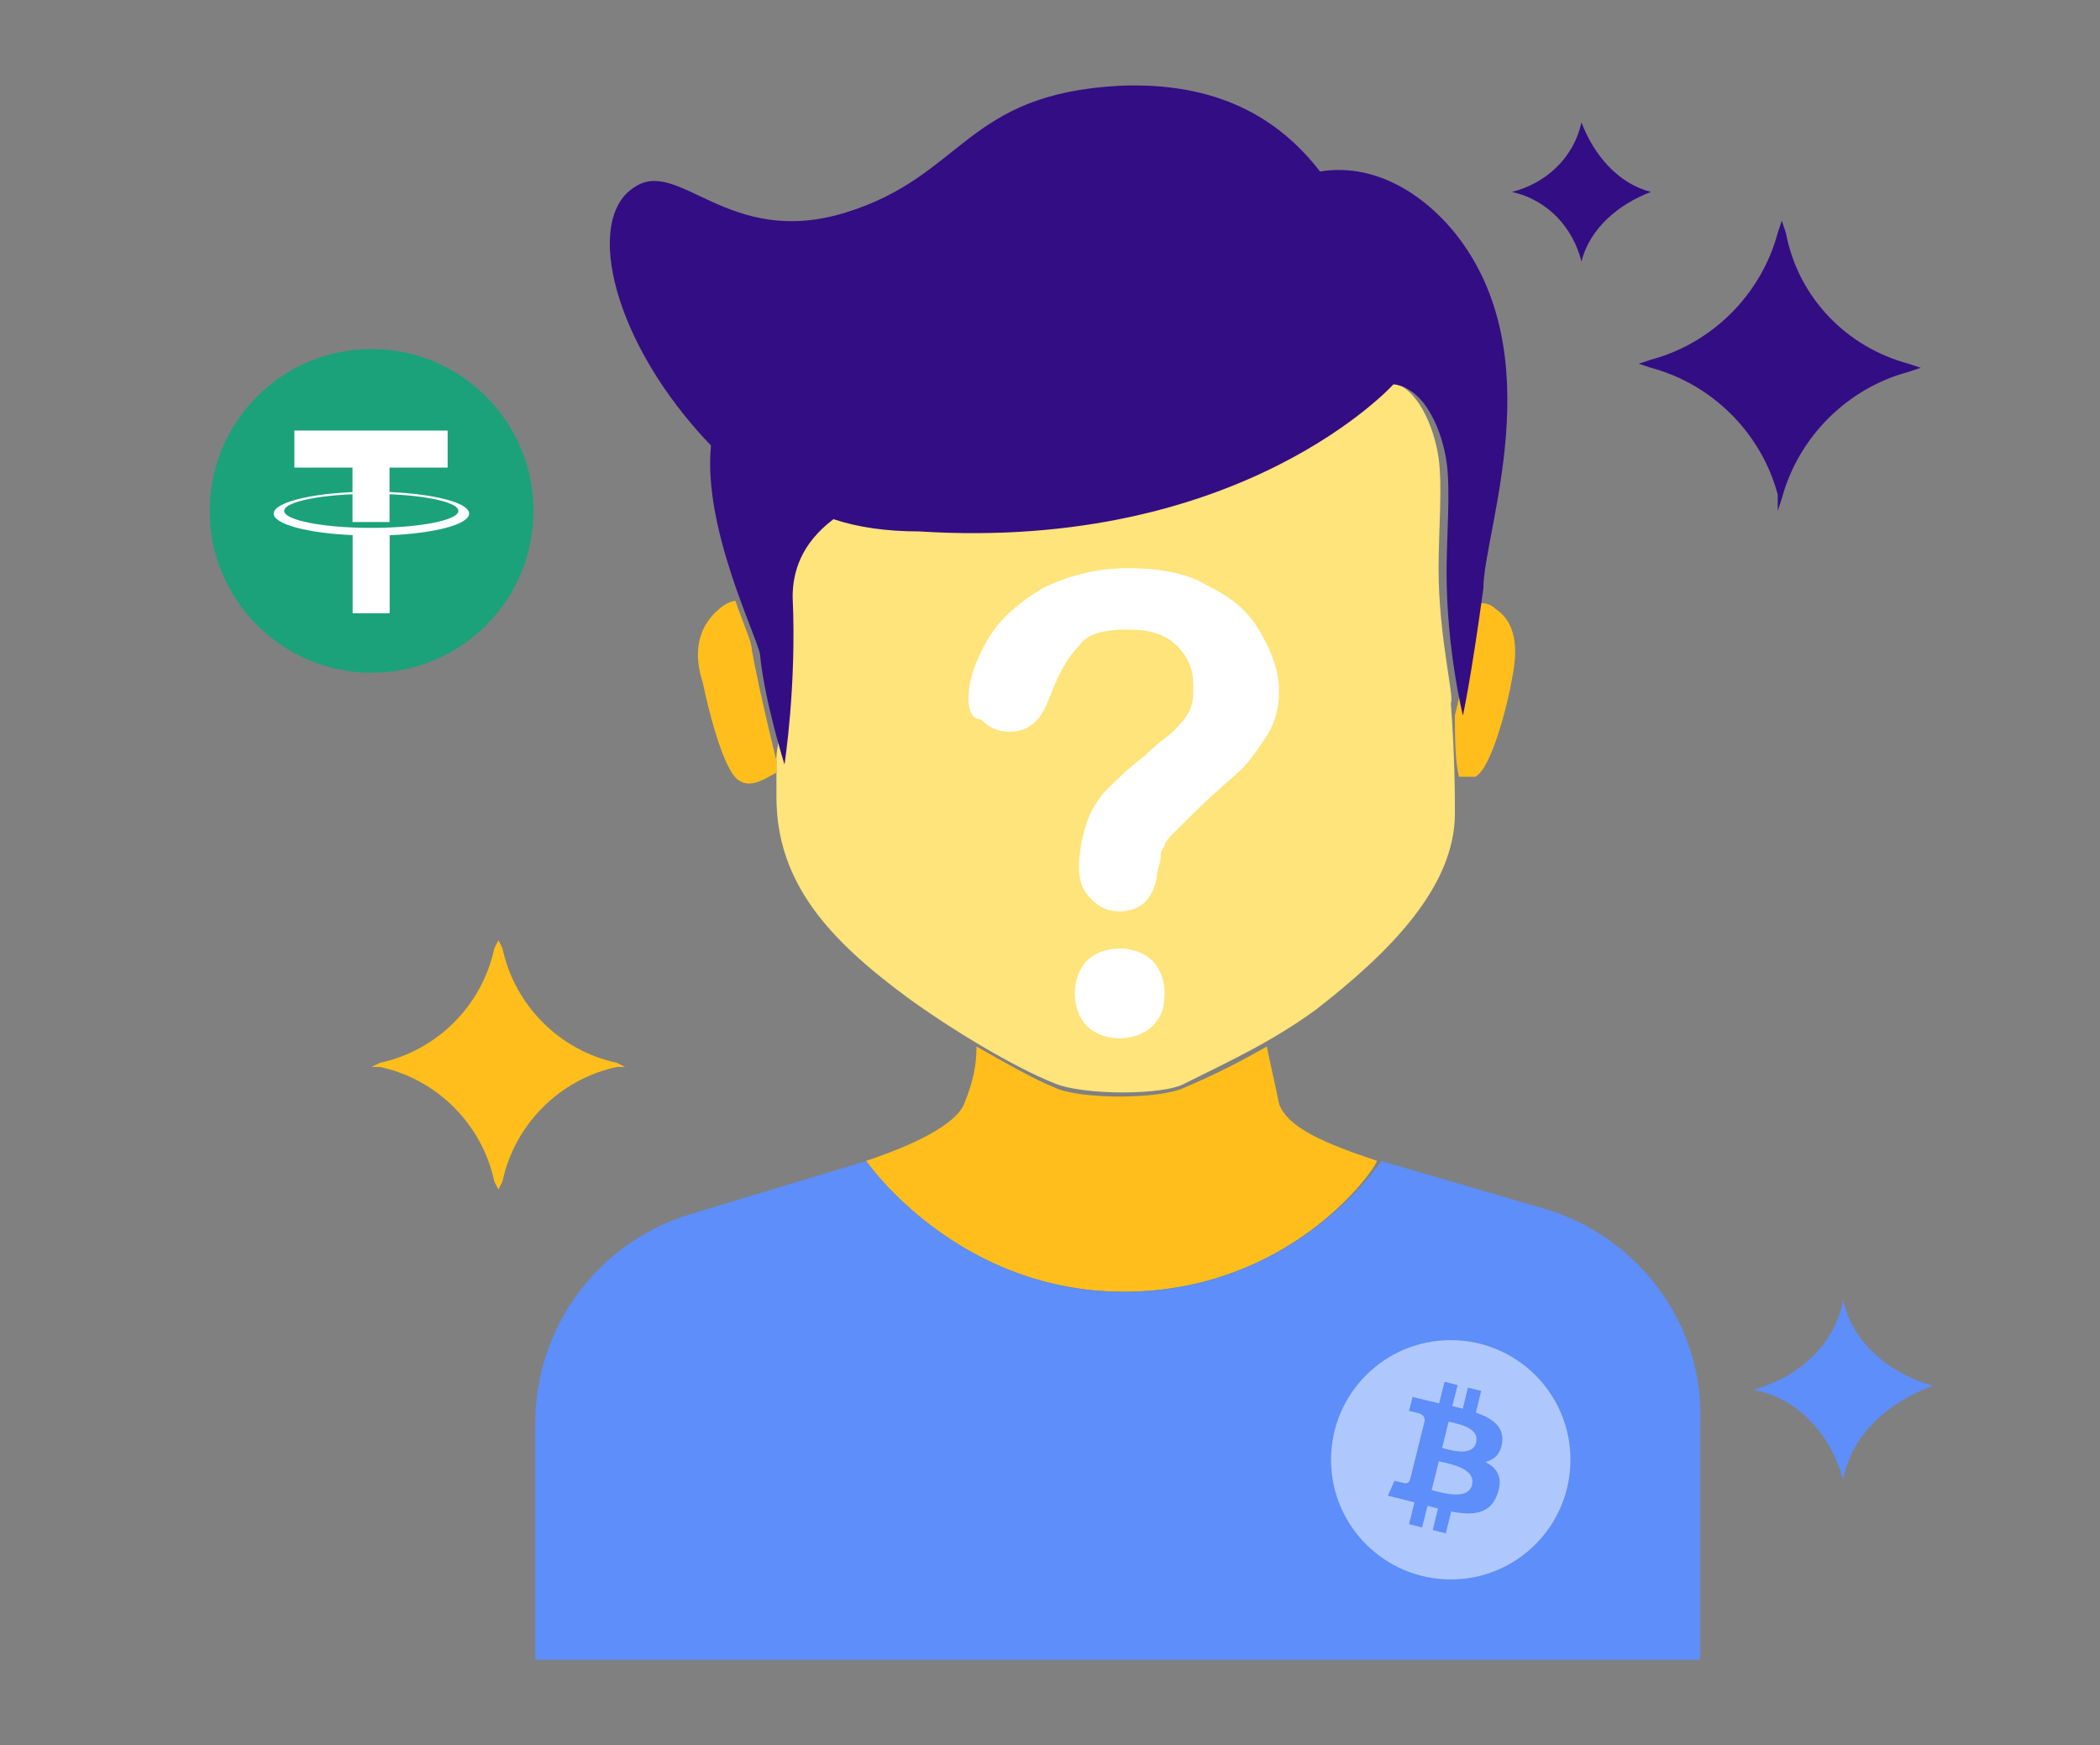 <?xml version="1.0" encoding="utf-8"?>
<!-- Generator: Adobe Illustrator 25.0.1, SVG Export Plug-In . SVG Version: 6.00 Build 0)  -->
<svg version="1.1" id="图层_1" xmlns="http://www.w3.org/2000/svg" xmlns:xlink="http://www.w3.org/1999/xlink" x="0px" y="0px"
	 viewBox="0 0 1543 1282" style="enable-background:new 0 0 1543 1282;" xml:space="preserve">
<rect x="0" y="0" width="1543" height="1282" fill="#808080" stroke="none"/>
<style type="text/css">
	.st0{fill:#330D84;}
	.st1{fill:#FFBE1B;}
	.st2{fill:#5D8EF9;}
	.st3{fill:url(#SVGID_1_);}
	.st4{fill:url(#SVGID_2_);}
	.st5{fill:url(#SVGID_3_);}
	.st6{fill:url(#SVGID_4_);}
	.st7{fill:url(#SVGID_5_);}
	.st8{fill:url(#SVGID_6_);}
	.st9{fill:#FFE37B;}
	.st10{fill:#FFFFFF;}
	.st11{fill:#1BA27A;}
	.st12{opacity:0.5;fill:#FFFFFF;enable-background:new    ;}
</style>
<desc>Created with Sketch.</desc>
<g>
	<path class="st0" d="M1402.3,267.2l9,3l-9,3c-45.1,12-81.1,48.1-93.1,93.1l-3,9l0-12c-12-45.1-48.1-81.1-93.1-93.1l-9-3l9-3
		c45.1-12,81.1-48.1,93.1-93.1l3-9l3,9C1321.3,219.1,1357.3,255.2,1402.3,267.2L1402.3,267.2z"/>
	<path class="st0" d="M1213.1,141h3H1213.1c-24,9-45.1,27-51.1,51.1v3v-3c-6-24-24-45.1-51.1-51.1h-3h3c24-6,45.1-24,51.1-51.1v-3v3
		C1171.1,114,1189.1,135,1213.1,141L1213.1,141z"/>
	<path class="st1" d="M453.3,780.8l6,3h-6c-42,9-75.1,42-84.1,84.1l-3,6l-3-6c-9-42-42-75.1-84.1-84.1h-6l6-3
		c42-9,75.1-42,84.1-84.1l3-6l3,6C378.2,738.7,411.2,771.8,453.3,780.8L453.3,780.8z"/>
	<path class="st2" d="M1420.4,1018h6H1420.4c-33,12-60.1,36-66.1,69.1v6v-6c-9-33-33-60.1-66.1-66.1h-6h6c33-9,60.1-33,66.1-66.1v-6
		v6C1360.3,985,1387.3,1009,1420.4,1018L1420.4,1018z"/>
	
		<linearGradient id="SVGID_1_" gradientUnits="userSpaceOnUse" x1="1062.963" y1="787.446" x2="1062.963" y2="787.446" gradientTransform="matrix(1 0 0 -1 0 1279.89)">
		<stop  offset="0" style="stop-color:#FFE37B"/>
		<stop  offset="1" style="stop-color:#FFBE1B"/>
	</linearGradient>
	<path class="st3" d="M1063,492.4L1063,492.4L1063,492.4z"/>
	<path class="st1" d="M1099,447.4c-3-3-9-6-15-3c-9,60.1-15,81.1-15,81.1s0,0,0-3c0,18,0,36,3,48.1c3,0,9,0,12,0
		c12-6,24-54.1,27-72.1C1114,483.4,1117,459.4,1099,447.4z"/>
	
		<linearGradient id="SVGID_2_" gradientUnits="userSpaceOnUse" x1="1065.966" y1="781.439" x2="1065.966" y2="781.439" gradientTransform="matrix(1 0 0 -1 0 1279.89)">
		<stop  offset="0" style="stop-color:#FFE37B"/>
		<stop  offset="1" style="stop-color:#FFBE1B"/>
	</linearGradient>
	<path class="st4" d="M1066,498.5L1066,498.5L1066,498.5z"/>
	
		<linearGradient id="SVGID_3_" gradientUnits="userSpaceOnUse" x1="1062.963" y1="796.456" x2="1062.963" y2="796.456" gradientTransform="matrix(1 0 0 -1 0 1279.89)">
		<stop  offset="0" style="stop-color:#FFE37B"/>
		<stop  offset="1" style="stop-color:#FFBE1B"/>
	</linearGradient>
	<path class="st5" d="M1063,483.4L1063,483.4L1063,483.4z"/>
	
		<linearGradient id="SVGID_4_" gradientUnits="userSpaceOnUse" x1="1059.959" y1="820.483" x2="1059.959" y2="820.483" gradientTransform="matrix(1 0 0 -1 0 1279.89)">
		<stop  offset="0" style="stop-color:#FFE37B"/>
		<stop  offset="1" style="stop-color:#FFBE1B"/>
	</linearGradient>
	<path class="st6" d="M1060,459.4L1060,459.4L1060,459.4z"/>
	
		<linearGradient id="SVGID_5_" gradientUnits="userSpaceOnUse" x1="1059.959" y1="814.476" x2="1059.959" y2="814.476" gradientTransform="matrix(1 0 0 -1 0 1279.89)">
		<stop  offset="0" style="stop-color:#FFE37B"/>
		<stop  offset="1" style="stop-color:#FFBE1B"/>
	</linearGradient>
	<path class="st7" d="M1060,465.4L1060,465.4L1060,465.4z"/>
	
		<linearGradient id="SVGID_6_" gradientUnits="userSpaceOnUse" x1="1062.963" y1="802.463" x2="1062.963" y2="802.463" gradientTransform="matrix(1 0 0 -1 0 1279.89)">
		<stop  offset="0" style="stop-color:#FFE37B"/>
		<stop  offset="1" style="stop-color:#FFBE1B"/>
	</linearGradient>
	<path class="st8" d="M1063,477.4L1063,477.4L1063,477.4z"/>
	<path class="st1" d="M570.4,558.5c0,0-12-48.1-18-81.1c0-6-6-18-12-36c-3,0-9,3-12,6c-18,15-18,36-12,54.1c3,15,15,66.1,27,72.1
		c9,6,21-3,27-6C570.4,561.5,570.4,561.5,570.4,558.5c0-3,0-9,3-15l0,0C573.4,555.5,570.4,558.5,570.4,558.5z"/>
	<path class="st1" d="M939.8,810.8c-3-15-6-27-9-42c-21,12-39,21-60.1,30c-18,9-78.1,9-96.1,0c-15-6-36-18-57.1-30c0,15-3,27-9,42
		c-6,15-36,30-72.1,42c6,9,72.1,96.1,189.2,96.1c120.1,0,183.2-87.1,186.2-96.1C975.9,840.8,945.8,828.8,939.8,810.8z"/>
	<path class="st9" d="M1057,417.4c0-27,3-60.1,0-81.1c-3-21-15-54.1-39-57.1c0,0-111.1,123.1-348.4,108.1c-24-3-45.1-6-63.1-9
		c-24,18-30,39-30,57.1c3,60.1-6,117.1-6,123.1c0,9,0,21,0,27c0,63.1,39,105.1,96.1,147.2c33,24,78.1,51.1,108.1,63.1
		c21,9,81.1,9,96.1,0c30-15,63.1-30,96.1-54.1c54.1-42,102.1-90.1,102.1-144.2c0-12,0-42-3-81.1C1069,513.5,1057,468.4,1057,417.4z"
		/>
	<path class="st0" d="M1069,171.1c-27-33-63.1-51.1-99.1-45.1C939.8,87,894.8,60,822.7,63c-114.1,6-114.1,66.1-201.2,93.1
		s-123.1-42-156.2-18c-36,24-15,114.1,57.1,189.2c-6,60.1,33,138.2,36,153.2c3,33,18,81.1,18,81.1s9-57.1,6-123.1c0-18,6-39,30-57.1
		c18,6,39,9,63.1,9c237.3,15,348.4-108.1,348.4-108.1c24,3,36,36,39,57.1c3,21,0,54.1,0,81.1c0,57.1,12,105.1,12,105.1s6-27,15-93.1
		C1090,390.3,1141.1,261.2,1069,171.1z"/>
	<path class="st2" d="M1138,888.9l-123.1-36c0,0-63.1,96.1-189.2,96.1c-123.1,0-189.2-96.1-189.2-96.1l-129.1,39
		c-69.1,21-114.1,84.1-114.1,153.2v174.2h856v-174.2C1252.2,973,1204.1,909.9,1138,888.9L1138,888.9z"/>
	<path class="st10" d="M711.6,513.5c0-15,6-30,15-45.1c9-15,24-27,39-36c18-9,39-15,63.1-15c21,0,42,3,57.1,12c18,9,30,18,39,33
		c9,15,15,30,15,45.1c0,12-3,24-9,33c-6,9-12,18-18,24c-6,6-21,18-39,36c-6,6-9,9-12,12c-3,3-6,6-6,9c-3,3-3,6-3,9s-3,9-3,15
		c-3,15-12,24-27,24c-9,0-15-3-21-9c-6-6-9-12-9-24s3-24,6-33c3-9,9-18,15-24c6-6,15-15,27-24c9-9,18-15,21-18c3-3,9-9,12-15
		c3-6,3-12,3-18c0-12-3-21-12-30s-21-12-36-12c-18,0-30,3-36,12c-9,9-15,21-21,36c-6,18-15,27-30,27c-9,0-15-3-21-9
		C714.6,528.5,711.6,522.5,711.6,513.5z M822.7,762.8c-9,0-18-3-24-9c-6-6-9-15-9-24s3-18,9-24c6-6,15-9,24-9s18,3,24,9
		c6,6,9,15,9,24c0,12-3,18-9,24C840.7,759.7,831.7,762.8,822.7,762.8z"/>
</g>
<path class="st11" d="M392,375.3c0,65.7-53.3,118.9-118.9,118.9S154.1,441,154.1,375.3s53.3-118.9,118.9-118.9S392,309.6,392,375.3"
	/>
<path class="st10" d="M328.9,316.3H216.3v27.2H259v40h27.2v-40h42.7V316.3z"/>
<path class="st10" d="M272.8,387.8c-35.3,0-64-5.6-64-12.5c0-6.9,28.6-12.5,64-12.5c35.3,0,64,5.6,64,12.5
	C336.8,382.2,308.2,387.8,272.8,387.8 M344.7,377.3c0-8.9-32.2-16.1-71.8-16.1s-71.8,7.2-71.8,16.1c0,7.8,24.9,14.4,58,15.8v57.4
	h27.2v-57.3C319.5,391.8,344.7,385.2,344.7,377.3"/>
<path class="st12" d="M1153.9,1072.4c0,48.6-39.4,87.9-87.9,87.9S978,1121,978,1072.4c0-48.6,39.4-87.9,87.9-87.9l0,0
	C1114.5,984.5,1153.9,1023.8,1153.9,1072.4z M1103.7,1059.9c1.7-11.7-7.2-18-19.3-22.2l3.9-15.9l-9.7-2.4l-3.8,15.4
	c-2.5-0.6-5.1-1.2-7.7-1.8l3.9-15.5l-9.6-2.4l-4,15.8c-2.1-0.5-4.2-1-6.2-1.4l0,0l-13.3-3.3l-2.6,10.3c0,0,7.2,1.6,7,1.7
	c3.9,1,4.6,3.6,4.5,5.6l-4.5,18.1c0.3,0.1,0.7,0.2,1,0.3l-1-0.3l-6.3,25.3c-0.6,1.9-2.6,2.9-4.4,2.3c0,0,0,0,0,0
	c0.1,0.1-7-1.7-7-1.7l-4.8,11l12.6,3.1c2.4,0.6,4.6,1.2,6.9,1.8l-4,16l9.6,2.4l4-15.9c2.6,0.7,5.1,1.4,7.7,2l-3.9,15.8l9.6,2.4l4-16
	c16.4,3.1,28.8,1.9,34-13c4.2-12-0.2-18.9-8.9-23.4c6.3-1.5,11.1-5.6,12.3-14.2L1103.7,1059.9z M1081.6,1090.8
	c-3,12-23.2,5.5-29.7,3.9l5.3-21.2C1063.8,1075.1,1084.7,1078.3,1081.6,1090.8L1081.6,1090.8z M1084.6,1059.7
	c-2.7,10.9-19.5,5.4-25,4l4.8-19.3C1069.9,1045.8,1087.4,1048.3,1084.6,1059.7L1084.6,1059.7z"/>
</svg>

